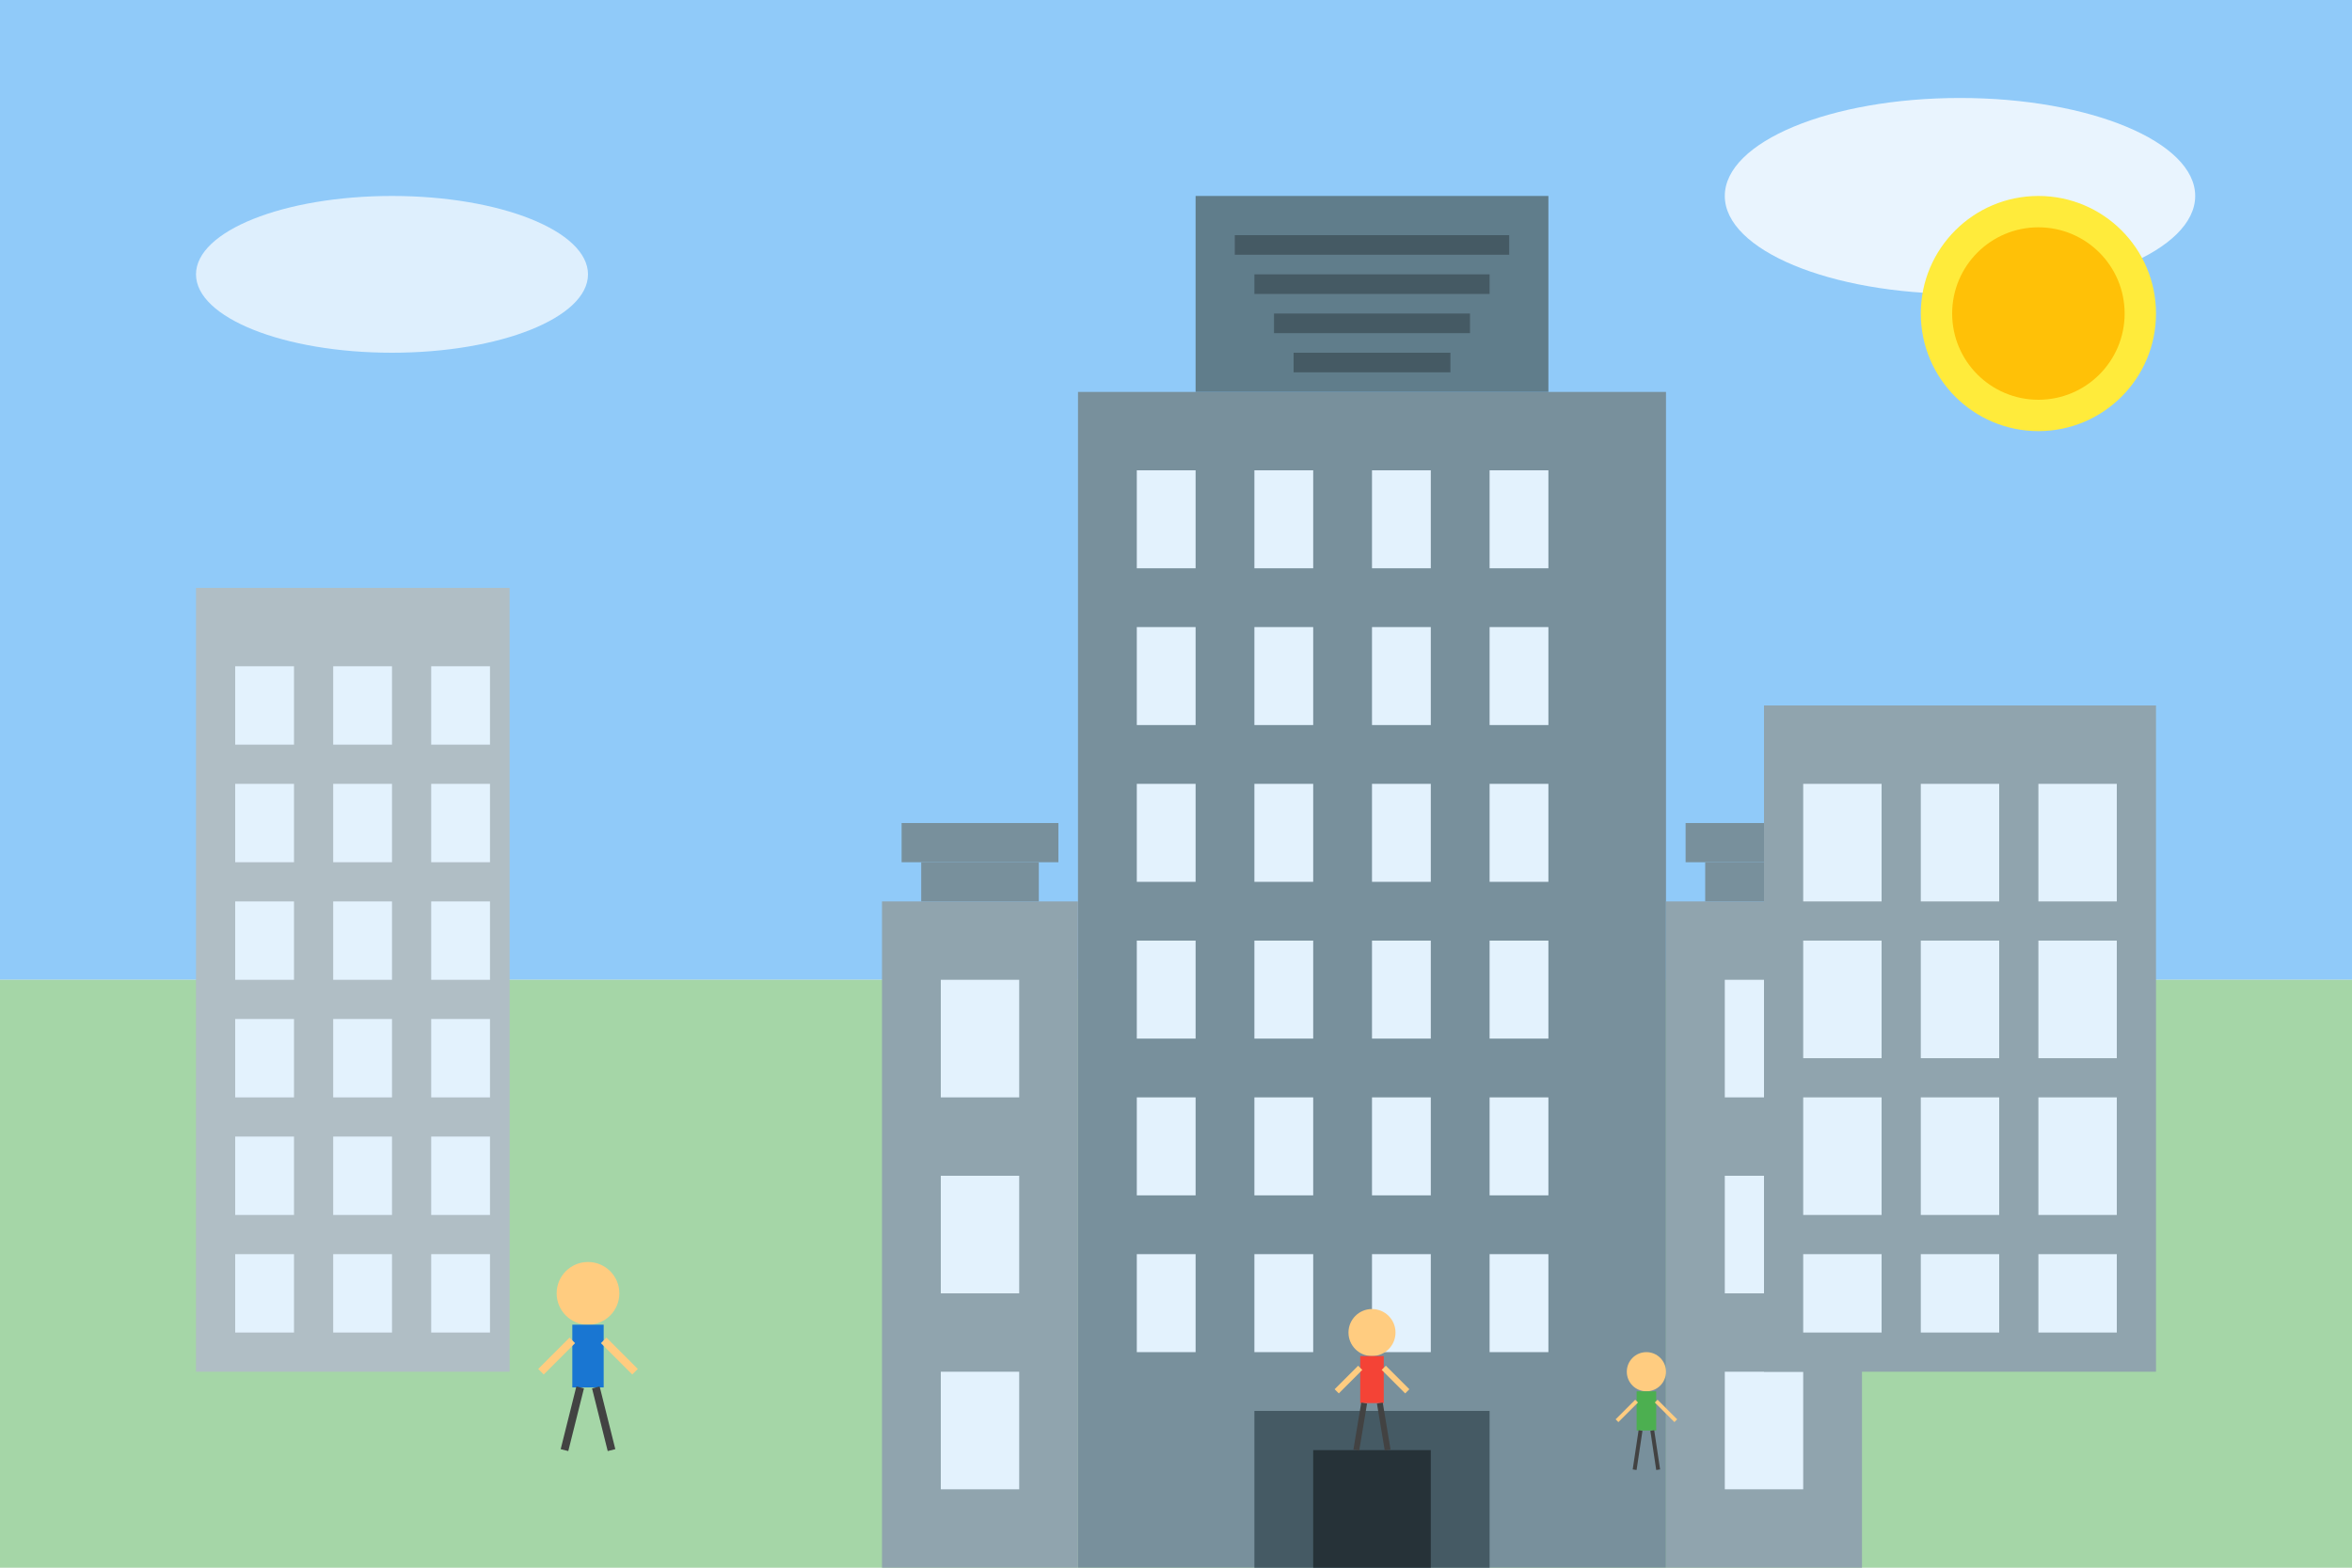 <svg xmlns="http://www.w3.org/2000/svg" width="600" height="400" viewBox="0 0 600 400">
  <!-- Background -->
  <rect width="600" height="400" fill="#F5F5F5" />
  
  <!-- Sky -->
  <rect width="600" height="250" fill="#90CAF9" />
  
  <!-- Ground -->
  <rect y="250" width="600" height="150" fill="#A5D6A7" />
  
  <!-- Palace of Culture and Science - Warsaw's iconic building -->
  <g transform="translate(200, 50)">
    <!-- Main Building Structure -->
    <rect x="75" y="50" width="150" height="300" fill="#78909C" />
    
    <!-- Base Blocks Left -->
    <rect x="25" y="180" width="50" height="170" fill="#90A4AE" />
    <rect x="35" y="170" width="30" height="10" fill="#78909C" />
    <rect x="30" y="160" width="40" height="10" fill="#78909C" />
    
    <!-- Base Blocks Right -->
    <rect x="225" y="180" width="50" height="170" fill="#90A4AE" />
    <rect x="235" y="170" width="30" height="10" fill="#78909C" />
    <rect x="230" y="160" width="40" height="10" fill="#78909C" />
    
    <!-- Central Tower -->
    <rect x="105" y="0" width="90" height="50" fill="#607D8B" />
    
    <!-- Windows in Main Building -->
    <rect x="90" y="70" width="15" height="25" fill="#E3F2FD" />
    <rect x="120" y="70" width="15" height="25" fill="#E3F2FD" />
    <rect x="150" y="70" width="15" height="25" fill="#E3F2FD" />
    <rect x="180" y="70" width="15" height="25" fill="#E3F2FD" />
    
    <rect x="90" y="110" width="15" height="25" fill="#E3F2FD" />
    <rect x="120" y="110" width="15" height="25" fill="#E3F2FD" />
    <rect x="150" y="110" width="15" height="25" fill="#E3F2FD" />
    <rect x="180" y="110" width="15" height="25" fill="#E3F2FD" />
    
    <rect x="90" y="150" width="15" height="25" fill="#E3F2FD" />
    <rect x="120" y="150" width="15" height="25" fill="#E3F2FD" />
    <rect x="150" y="150" width="15" height="25" fill="#E3F2FD" />
    <rect x="180" y="150" width="15" height="25" fill="#E3F2FD" />
    
    <rect x="90" y="190" width="15" height="25" fill="#E3F2FD" />
    <rect x="120" y="190" width="15" height="25" fill="#E3F2FD" />
    <rect x="150" y="190" width="15" height="25" fill="#E3F2FD" />
    <rect x="180" y="190" width="15" height="25" fill="#E3F2FD" />
    
    <rect x="90" y="230" width="15" height="25" fill="#E3F2FD" />
    <rect x="120" y="230" width="15" height="25" fill="#E3F2FD" />
    <rect x="150" y="230" width="15" height="25" fill="#E3F2FD" />
    <rect x="180" y="230" width="15" height="25" fill="#E3F2FD" />
    
    <rect x="90" y="270" width="15" height="25" fill="#E3F2FD" />
    <rect x="120" y="270" width="15" height="25" fill="#E3F2FD" />
    <rect x="150" y="270" width="15" height="25" fill="#E3F2FD" />
    <rect x="180" y="270" width="15" height="25" fill="#E3F2FD" />
    
    <!-- Windows in Base Blocks -->
    <rect x="40" y="200" width="20" height="30" fill="#E3F2FD" />
    <rect x="40" y="250" width="20" height="30" fill="#E3F2FD" />
    <rect x="40" y="300" width="20" height="30" fill="#E3F2FD" />
    
    <rect x="240" y="200" width="20" height="30" fill="#E3F2FD" />
    <rect x="240" y="250" width="20" height="30" fill="#E3F2FD" />
    <rect x="240" y="300" width="20" height="30" fill="#E3F2FD" />
    
    <!-- Central Tower Decorative Elements -->
    <rect x="115" y="10" width="70" height="5" fill="#455A64" />
    <rect x="120" y="20" width="60" height="5" fill="#455A64" />
    <rect x="125" y="30" width="50" height="5" fill="#455A64" />
    <rect x="130" y="40" width="40" height="5" fill="#455A64" />
    
    <!-- Entrance -->
    <rect x="120" y="310" width="60" height="40" fill="#455A64" />
    <rect x="135" y="320" width="30" height="30" fill="#263238" />
  </g>
  
  <!-- Modern Warsaw buildings left side -->
  <g transform="translate(50, 150)">
    <rect x="0" y="0" width="80" height="200" fill="#B0BEC5" />
    <rect x="10" y="20" width="15" height="20" fill="#E3F2FD" />
    <rect x="35" y="20" width="15" height="20" fill="#E3F2FD" />
    <rect x="60" y="20" width="15" height="20" fill="#E3F2FD" />
    
    <rect x="10" y="50" width="15" height="20" fill="#E3F2FD" />
    <rect x="35" y="50" width="15" height="20" fill="#E3F2FD" />
    <rect x="60" y="50" width="15" height="20" fill="#E3F2FD" />
    
    <rect x="10" y="80" width="15" height="20" fill="#E3F2FD" />
    <rect x="35" y="80" width="15" height="20" fill="#E3F2FD" />
    <rect x="60" y="80" width="15" height="20" fill="#E3F2FD" />
    
    <rect x="10" y="110" width="15" height="20" fill="#E3F2FD" />
    <rect x="35" y="110" width="15" height="20" fill="#E3F2FD" />
    <rect x="60" y="110" width="15" height="20" fill="#E3F2FD" />
    
    <rect x="10" y="140" width="15" height="20" fill="#E3F2FD" />
    <rect x="35" y="140" width="15" height="20" fill="#E3F2FD" />
    <rect x="60" y="140" width="15" height="20" fill="#E3F2FD" />
    
    <rect x="10" y="170" width="15" height="20" fill="#E3F2FD" />
    <rect x="35" y="170" width="15" height="20" fill="#E3F2FD" />
    <rect x="60" y="170" width="15" height="20" fill="#E3F2FD" />
  </g>
  
  <!-- Modern Warsaw buildings right side -->
  <g transform="translate(450, 180)">
    <rect x="0" y="0" width="100" height="170" fill="#90A4AE" />
    <rect x="10" y="20" width="20" height="30" fill="#E3F2FD" />
    <rect x="40" y="20" width="20" height="30" fill="#E3F2FD" />
    <rect x="70" y="20" width="20" height="30" fill="#E3F2FD" />
    
    <rect x="10" y="60" width="20" height="30" fill="#E3F2FD" />
    <rect x="40" y="60" width="20" height="30" fill="#E3F2FD" />
    <rect x="70" y="60" width="20" height="30" fill="#E3F2FD" />
    
    <rect x="10" y="100" width="20" height="30" fill="#E3F2FD" />
    <rect x="40" y="100" width="20" height="30" fill="#E3F2FD" />
    <rect x="70" y="100" width="20" height="30" fill="#E3F2FD" />
    
    <rect x="10" y="140" width="20" height="20" fill="#E3F2FD" />
    <rect x="40" y="140" width="20" height="20" fill="#E3F2FD" />
    <rect x="70" y="140" width="20" height="20" fill="#E3F2FD" />
  </g>
  
  <!-- Clouds -->
  <ellipse cx="100" cy="70" rx="50" ry="20" fill="white" opacity="0.7" />
  <ellipse cx="500" cy="50" rx="60" ry="25" fill="white" opacity="0.8" />
  
  <!-- People on the street -->
  <g transform="translate(150, 330)">
    <!-- Person 1 -->
    <circle cx="0" cy="0" r="8" fill="#FFCC80" />
    <rect x="-4" y="8" width="8" height="16" fill="#1976D2" />
    <line x1="-4" y1="12" x2="-12" y2="20" stroke="#FFCC80" stroke-width="2" />
    <line x1="4" y1="12" x2="12" y2="20" stroke="#FFCC80" stroke-width="2" />
    <line x1="-2" y1="24" x2="-6" y2="40" stroke="#424242" stroke-width="2" />
    <line x1="2" y1="24" x2="6" y2="40" stroke="#424242" stroke-width="2" />
  </g>
  
  <g transform="translate(350, 340)">
    <!-- Person 2 -->
    <circle cx="0" cy="0" r="6" fill="#FFCC80" />
    <rect x="-3" y="6" width="6" height="12" fill="#F44336" />
    <line x1="-3" y1="9" x2="-9" y2="15" stroke="#FFCC80" stroke-width="1.5" />
    <line x1="3" y1="9" x2="9" y2="15" stroke="#FFCC80" stroke-width="1.5" />
    <line x1="-2" y1="18" x2="-4" y2="30" stroke="#424242" stroke-width="1.5" />
    <line x1="2" y1="18" x2="4" y2="30" stroke="#424242" stroke-width="1.5" />
  </g>
  
  <g transform="translate(420, 350)">
    <!-- Person 3 -->
    <circle cx="0" cy="0" r="5" fill="#FFCC80" />
    <rect x="-2.5" y="5" width="5" height="10" fill="#4CAF50" />
    <line x1="-2.5" y1="7.5" x2="-7.5" y2="12.5" stroke="#FFCC80" stroke-width="1" />
    <line x1="2.5" y1="7.5" x2="7.5" y2="12.5" stroke="#FFCC80" stroke-width="1" />
    <line x1="-1.5" y1="15" x2="-3" y2="25" stroke="#424242" stroke-width="1" />
    <line x1="1.5" y1="15" x2="3" y2="25" stroke="#424242" stroke-width="1" />
  </g>
  
  <!-- Sun -->
  <circle cx="520" cy="80" r="30" fill="#FFEB3B" />
  <circle cx="520" cy="80" r="22" fill="#FFC107" />
</svg>
